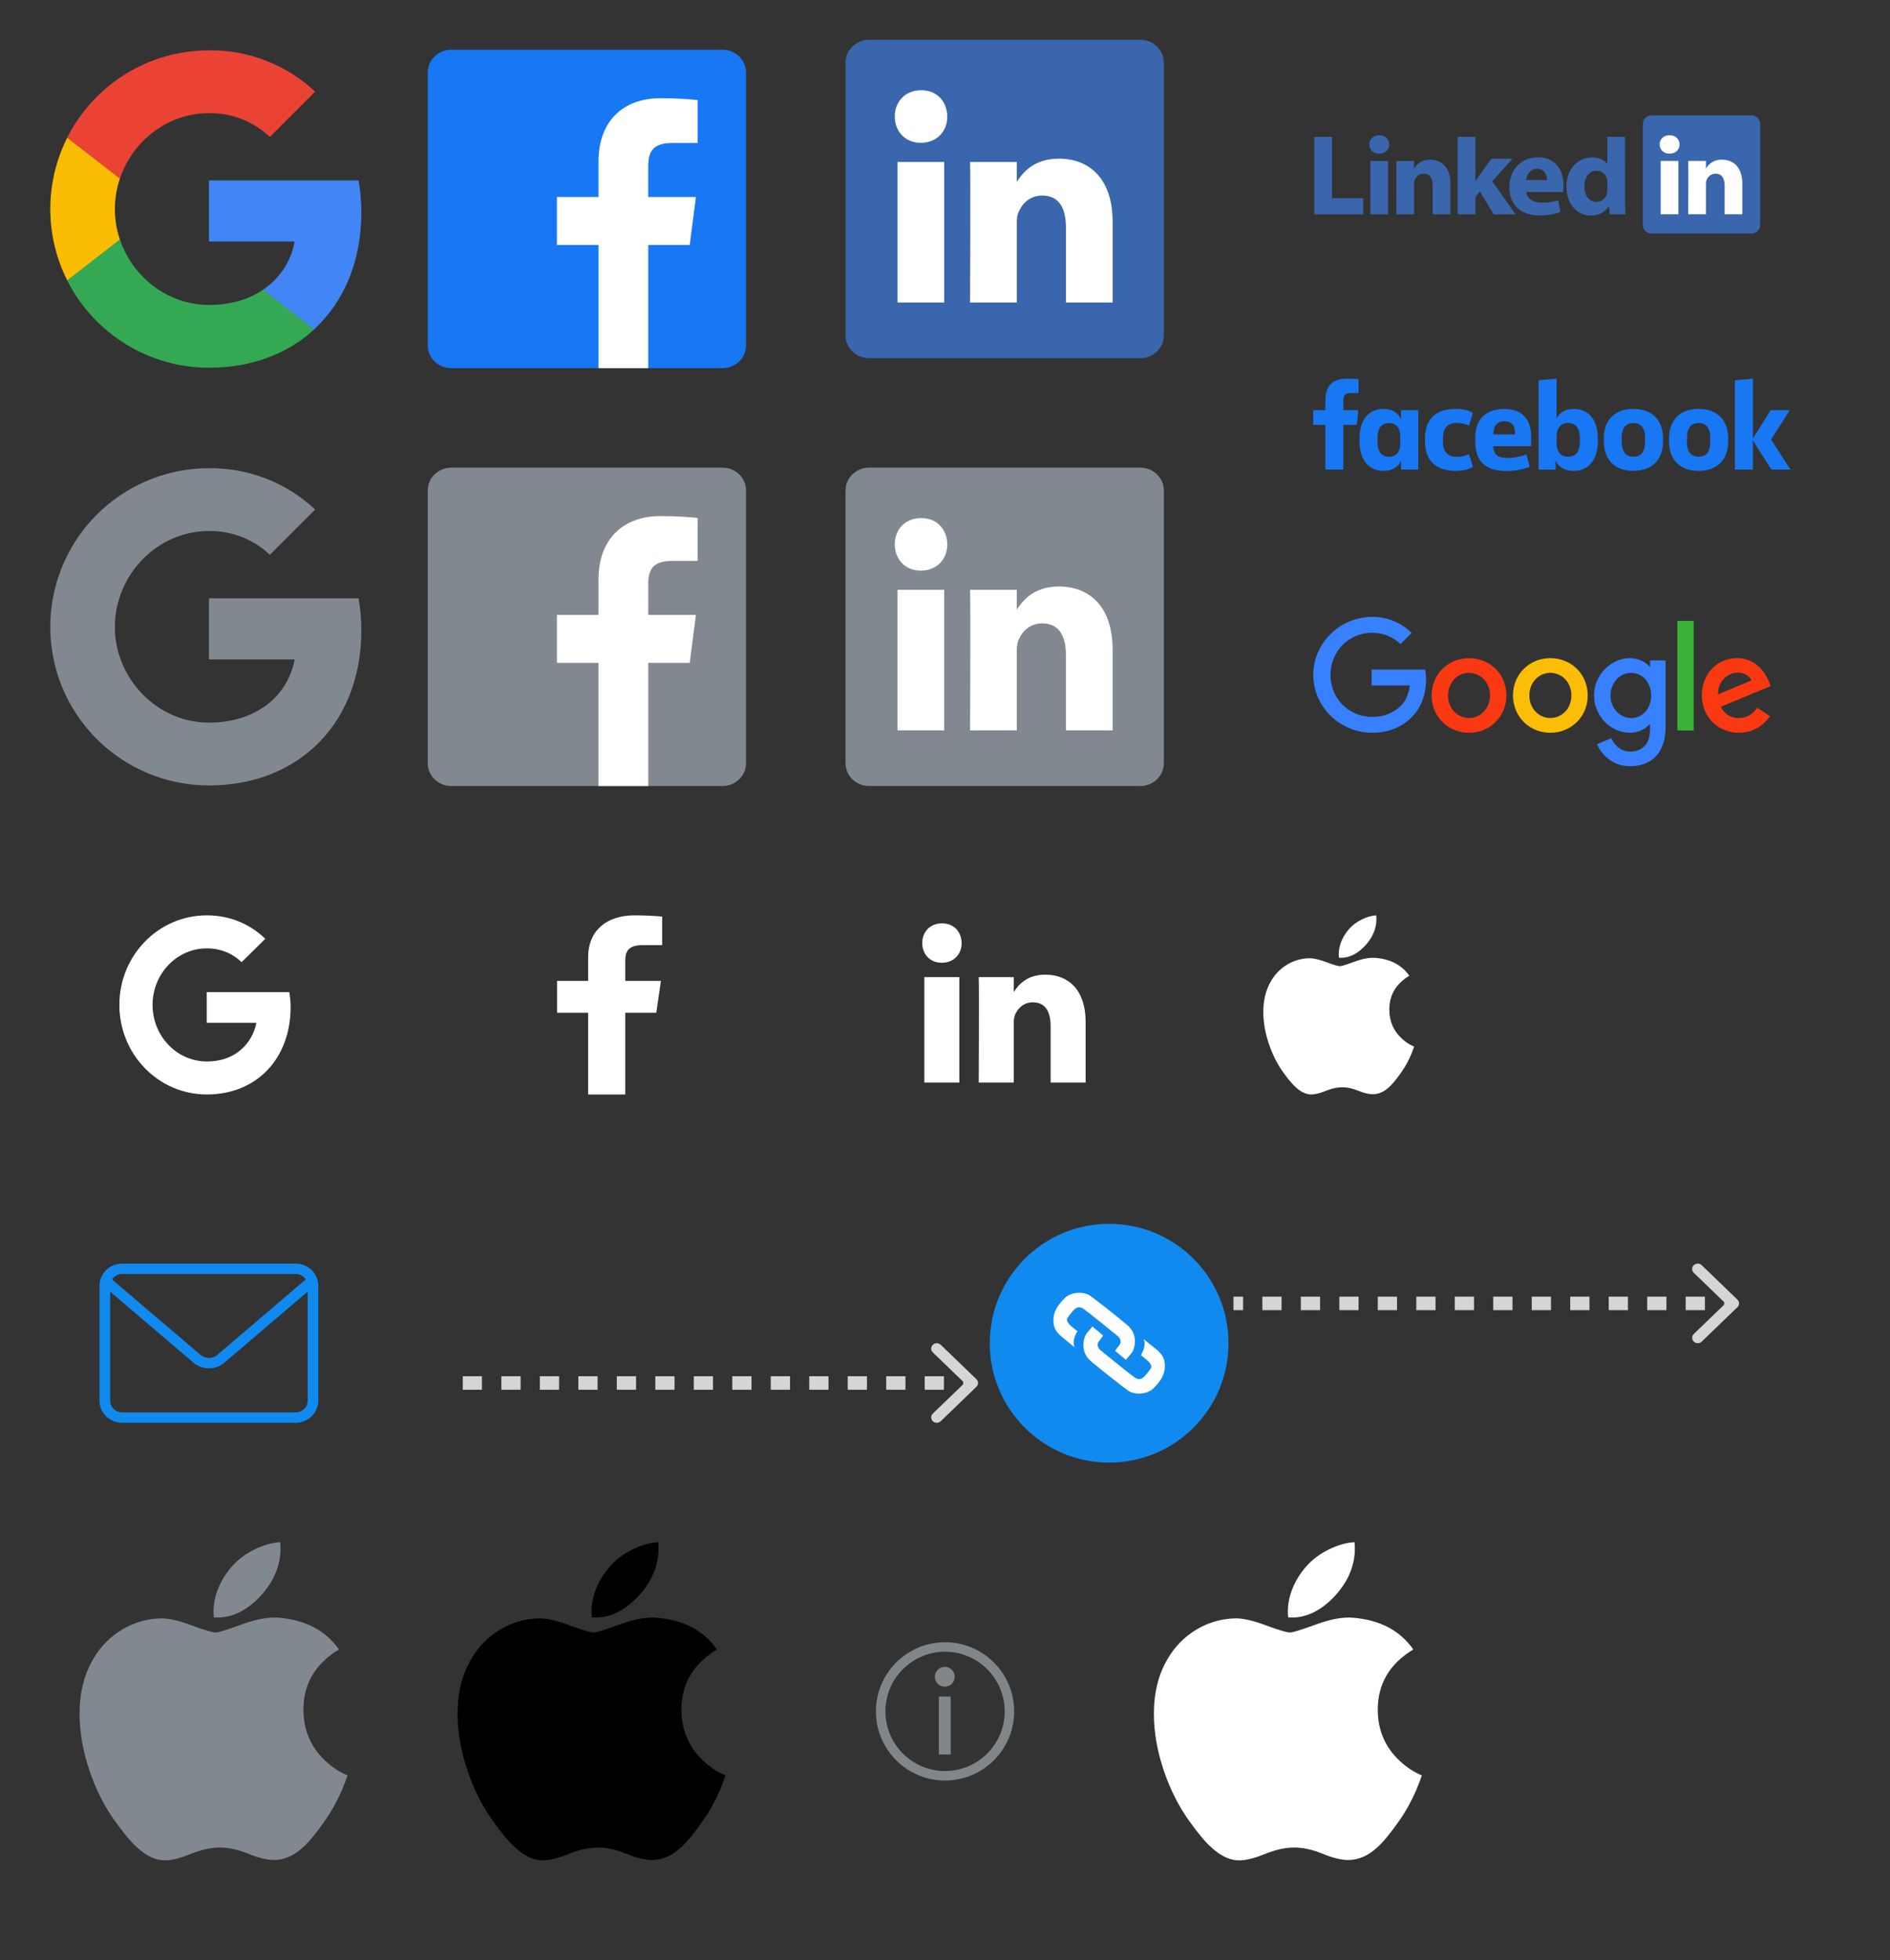 <svg xmlns="http://www.w3.org/2000/svg" width="190" height="197" viewBox="0 0 190 197">
    <rect x="0" y="0" width="190" height="197" fill="#333333" stroke="none"/>
    <g fill="none" fill-rule="evenodd">
        <g>
            <g fill="#81888F" fill-rule="nonzero">
                <path d="M31.326 16.375c0-1.084-.088-2.174-.275-3.24H16.006v6.141h8.615c-.357 1.981-1.506 3.734-3.188 4.847v3.985h5.14c3.018-2.778 4.753-6.88 4.753-11.733z" transform="translate(5 47)"/>
                <path d="M16.002 31.942c4.302 0 7.93-1.412 10.573-3.85l-5.14-3.986c-1.43.973-3.276 1.524-5.427 1.524-4.16 0-7.69-2.807-8.955-6.582H1.749v4.109c2.708 5.386 8.223 8.785 14.253 8.785z" transform="translate(5 47)"/>
                <path d="M7.05 19.065c-.668-1.98-.668-4.126 0-6.107V8.85H1.753c-2.262 4.507-2.262 9.817 0 14.324l5.299-4.109z" transform="translate(5 47)"/>
                <path d="M16.006 6.37c2.274-.034 4.472.821 6.119 2.392l4.553-4.554C23.795 1.5 19.968.012 16.006.058c-6.03 0-11.546 3.4-14.254 8.792l5.299 4.108c1.26-3.78 4.794-6.587 8.955-6.587z" transform="translate(5 47)"/>
            </g>
            <g fill-rule="nonzero">
                <g>
                    <path fill="#1877F2" d="M2.365 32h27.27C30.941 32 32 30.973 32 29.708V2.292C32 1.026 30.941 0 29.635 0H2.365C1.059 0 0 1.026 0 2.292v27.416C0 30.973 1.059 32 2.365 32z" transform="translate(43 5) matrix(1 0 0 -1 0 32)"/>
                    <path fill="#FFF" d="M22.167 32V19.624h4.17l.625-4.822h-4.795v-3.08c0-1.396.39-2.348 2.4-2.348h2.563V5.06c-.443-.06-1.965-.19-3.736-.19-3.697 0-6.227 2.247-6.227 6.375v3.557h-4.181v4.822h4.18V32h5z" transform="translate(43 5)"/>
                </g>
            </g>
            <g fill-rule="nonzero">
                <g>
                    <path fill="#81888F" d="M2.365 32h27.27C30.941 32 32 30.973 32 29.708V2.292C32 1.026 30.941 0 29.635 0H2.365C1.059 0 0 1.026 0 2.292v27.416C0 30.973 1.059 32 2.365 32z" transform="translate(43 47) matrix(1 0 0 -1 0 32)"/>
                    <path fill="#FFF" d="M22.167 32V19.624h4.17l.625-4.822h-4.795v-3.08c0-1.396.39-2.348 2.4-2.348h2.563V5.06c-.443-.06-1.965-.19-3.736-.19-3.697 0-6.227 2.247-6.227 6.375v3.557h-4.181v4.822h4.18V32h5z" transform="translate(43 47)"/>
                </g>
            </g>
            <g>
                <path fill="#3966AD" fill-rule="nonzero" d="M2.365 32h27.27C30.941 32 32 30.973 32 29.708V2.292C32 1.026 30.941 0 29.635 0H2.365C1.059 0 0 1.026 0 2.292v27.416C0 30.973 1.059 32 2.365 32z" transform="translate(85 4) matrix(1 0 0 -1 0 32)"/>
                <path fill="#FFF" d="M9.923 5.07v14.126H5.228V5.07h4.695zM7.575 21.125c1.637 0 2.656 1.174 2.656 2.64-.03 1.5-1.019 2.64-2.625 2.64s-2.656-1.14-2.656-2.64c0-1.466 1.019-2.64 2.594-2.64h.031z" transform="translate(85 4) matrix(1 0 0 -1 0 31.475)"/>
                <path fill="#FFF" d="M12.52 11.948h4.695v7.888c0 .422.03.844.155 1.146.34.843 1.112 1.717 2.409 1.717 1.699 0 2.378-1.296 2.378-3.195v-7.556h4.695v8.099c0 4.339-2.317 6.357-5.405 6.357-2.533 0-3.645-1.415-4.263-2.38h.031v2.049H12.52c.062-1.325 0-14.125 0-14.125z" transform="translate(85 4) matrix(1 0 0 -1 0 38.352)"/>
            </g>
            <g>
                <path fill="#81888F" fill-rule="nonzero" d="M2.365 32h27.27C30.941 32 32 30.973 32 29.708V2.292C32 1.026 30.941 0 29.635 0H2.365C1.059 0 0 1.026 0 2.292v27.416C0 30.973 1.059 32 2.365 32z" transform="translate(85 47) matrix(1 0 0 -1 0 32)"/>
                <path fill="#FFF" d="M9.923 5.07v14.126H5.228V5.07h4.695zM7.575 21.125c1.637 0 2.656 1.174 2.656 2.64-.03 1.5-1.019 2.64-2.625 2.64s-2.656-1.14-2.656-2.64c0-1.466 1.019-2.64 2.594-2.64h.031z" transform="translate(85 47) matrix(1 0 0 -1 0 31.475)"/>
                <path fill="#FFF" d="M12.52 11.948h4.695v7.888c0 .422.03.844.155 1.146.34.843 1.112 1.717 2.409 1.717 1.699 0 2.378-1.296 2.378-3.195v-7.556h4.695v8.099c0 4.339-2.317 6.357-5.405 6.357-2.533 0-3.645-1.415-4.263-2.38h.031v2.049H12.52c.062-1.325 0-14.125 0-14.125z" transform="translate(85 47) matrix(1 0 0 -1 0 38.352)"/>
            </g>
            <g>
                <path d="M0 0H24V24H0z" transform="translate(89 89)"/>
                <path fill="#FFF" d="M7.442 3.803v10.594H3.92V3.803h3.52zm-1.76 12.04c1.227 0 1.991.88 1.991 1.98-.022 1.125-.764 1.98-1.968 1.98-1.205 0-1.992-.855-1.992-1.98 0-1.1.764-1.98 1.945-1.98h.023z" transform="translate(89 89) matrix(1 0 0 -1 0 23.606)"/>
                <path fill="#FFF" d="M9.39 8.96h3.521v5.917c0 .317.023.633.116.86.255.632.834 1.287 1.807 1.287 1.274 0 1.784-.972 1.784-2.396V8.961h3.52v6.074c0 3.254-1.736 4.768-4.053 4.768-1.9 0-2.734-1.061-3.197-1.785h.024v1.537H9.39c.047-.994 0-10.594 0-10.594z" transform="translate(89 89) matrix(1 0 0 -1 0 28.764)"/>
            </g>
            <g fill-rule="nonzero">
                <path fill="#4285F4" d="M31.326 16.375c0-1.084-.088-2.174-.275-3.24H16.006v6.141h8.615c-.357 1.981-1.506 3.734-3.188 4.847v3.985h5.14c3.018-2.778 4.753-6.88 4.753-11.733z" transform="translate(5 5)"/>
                <path fill="#34A853" d="M16.006 31.959c4.302 0 7.93-1.412 10.573-3.85l-5.14-3.986c-1.43.973-3.276 1.524-5.427 1.524-4.161 0-7.69-2.807-8.956-6.582H1.752v4.109c2.708 5.386 8.223 8.785 14.254 8.785z" transform="translate(5 5)"/>
                <path fill="#FBBC04" d="M7.05 19.065c-.668-1.98-.668-4.126 0-6.107V8.85H1.753c-2.262 4.507-2.262 9.817 0 14.324l5.299-4.109z" transform="translate(5 5)"/>
                <path fill="#EA4335" d="M16.006 6.37c2.274-.034 4.472.821 6.119 2.392l4.553-4.554C23.795 1.5 19.968.012 16.006.058c-6.03 0-11.546 3.4-14.254 8.792l5.299 4.108c1.26-3.78 4.794-6.587 8.955-6.587z" transform="translate(5 5)"/>
            </g>
            <g>
                <path d="M0 0H24V24H0z" transform="translate(9 123)"/>
                <path fill="#118AEF" fill-rule="nonzero" d="M20.713 4H3.285c-.606.001-1.187.236-1.615.653-.428.417-.67.982-.67 1.572v11.548c0 .59.24 1.156.67 1.573.428.418 1.009.653 1.615.654h17.428c.607-.001 1.188-.235 1.616-.652.43-.418.67-.983.671-1.573V6.225c-.001-.59-.242-1.155-.67-1.573-.43-.417-1.01-.651-1.617-.652zM3.285 5.043h17.428c.205 0 .406.051.584.147.18.096.33.235.439.403l-8.79 7.495-.026.024c-.244.237-.575.37-.92.37-.345 0-.676-.133-.92-.37l-.026-.024-8.792-7.495c.11-.168.26-.307.439-.403.179-.096.38-.147.584-.147zm17.428 13.912H3.285c-.322 0-.631-.125-.859-.346-.228-.222-.356-.523-.356-.836V6.816l8.266 7.044c.444.425 1.042.664 1.665.664s1.22-.239 1.665-.664l8.265-7.046v10.959c0 .155-.032.309-.093.453-.061.143-.151.274-.264.384-.113.109-.247.196-.395.256-.148.059-.306.089-.466.089z" transform="translate(9 123)"/>
            </g>
            <g>
                <path d="M0 0H24V24H0z" transform="translate(49 89)"/>
                <path fill="#FFF" fill-rule="nonzero" d="M13.86 21v-8.211h3.115l.467-3.2h-3.583V7.546c0-.926.291-1.557 1.793-1.557l1.916-.001V3.126C17.236 3.087 16.099 3 14.776 3c-2.761 0-4.652 1.491-4.652 4.23v2.359H7v3.2h3.124V21h3.735z" transform="translate(49 89)"/>
            </g>
            <g>
                <path d="M0 0H24V24H0z" transform="translate(9 89)"/>
                <path fill="#FFF" fill-rule="nonzero" d="M11.784 10.714V13.8h4.982c-.2 1.324-1.505 3.883-4.982 3.883-2.999 0-5.446-2.546-5.446-5.683s2.447-5.683 5.446-5.683c1.707 0 2.849.746 3.502 1.389l2.384-2.353C16.139 3.887 14.156 3 11.784 3 6.928 3 3 7.024 3 12s3.928 9 8.784 9c5.07 0 8.433-3.651 8.433-8.794 0-.592-.062-1.042-.138-1.492h-8.295z" transform="translate(9 89)"/>
            </g>
            <g>
                <path fill="#D5D5D5" fill-rule="nonzero" d="M77.5 8.34h.968v-.68H77.5v.68zm2.902 0h1.934v-.68h-1.934v.68zm3.869 0h1.934v-.68h-1.934v.68zm3.869 0h1.934v-.68H88.14v.68zm3.868 0h1.935v-.68h-1.935v.68zm3.87 0h1.934v-.68h-1.935v.68zm3.868 0h1.934v-.68h-1.934v.68zm3.87 0h1.934v-.68h-1.934v.68zm3.869 0h1.934v-.68h-1.934v.68zm3.868 0h1.935v-.68h-1.935v.68zm3.87 0h1.933v-.68h-1.934v.68zm3.868 0h1.934v-.68h-1.934v.68zm3.869 0h1.934v-.68h-1.934v.68zm3.868 0h.968v-.68h-.968v.68zm1.33.044c.22-.212.22-.556 0-.768l-3.586-3.457c-.22-.212-.576-.212-.796 0-.22.213-.22.556 0 .768L126.962 8l-3.186 3.073c-.22.212-.22.555 0 .768.22.212.577.212.796 0l3.585-3.457zM77.5 8.68h.968V7.321H77.5v1.358zm2.902 0h1.934V7.321h-1.934v1.358zm3.869 0h1.934V7.321h-1.934v1.358zm3.869 0h1.934V7.321H88.14v1.358zm3.868 0h1.935V7.321h-1.935v1.358zm3.87 0h1.934V7.321h-1.935v1.358zm3.868 0h1.934V7.321h-1.934v1.358zm3.87 0h1.934V7.321h-1.934v1.358zm3.869 0h1.934V7.321h-1.934v1.358zm3.868 0h1.935V7.321h-1.935v1.358zm3.87 0h1.933V7.321h-1.934v1.358zm3.868 0h1.934V7.321h-1.934v1.358zm3.869 0h1.934V7.321h-1.934v1.358zm3.868 0h.968V7.321h-.968v1.358zM3.902 16.34h1.934v-.68H3.902v.68zm3.869 0h1.934v-.68H7.771v.68zm3.869 0h1.934v-.68H11.64v.68zm3.868 0h1.935v-.68h-1.935v.68zm3.87 0h1.934v-.68h-1.935v.68zm3.868 0h1.934v-.68h-1.934v.68zm3.87 0h1.934v-.68h-1.934v.68zm3.869 0h1.934v-.68h-1.934v.68zm3.868 0h1.935v-.68h-1.935v.68zm3.87 0h1.933v-.68h-1.934v.68zm3.868 0h1.934v-.68h-1.934v.68zm3.869 0h1.934v-.68H46.46v.68zm3.868 0h.968v-.68h-.968v.68zm1.33.044c.22-.212.22-.556 0-.768l-3.586-3.457c-.22-.212-.576-.212-.796 0-.22.213-.22.556 0 .768L50.462 16l-3.186 3.073c-.22.212-.22.555 0 .768.22.212.577.212.796 0l3.585-3.457zM.024 16.68h1.924v-1.358H.025v1.358zm3.877 0h1.934v-1.358H3.902v1.358zm3.869 0h1.934v-1.358H7.771v1.358zm3.869 0h1.934v-1.358H11.64v1.358zm3.868 0h1.935v-1.358h-1.935v1.358zm3.87 0h1.934v-1.358h-1.935v1.358zm3.868 0h1.934v-1.358h-1.934v1.358zm3.87 0h1.934v-1.358h-1.934v1.358zm3.869 0h1.934v-1.358h-1.934v1.358zm3.868 0h1.935v-1.358h-1.935v1.358zm3.87 0h1.933v-1.358h-1.934v1.358zm3.868 0h1.934v-1.358h-1.934v1.358zm3.869 0h1.934v-1.358H46.46v1.358zm3.868 0h.968v-1.358h-.968v1.358z" transform="translate(46.5 123)"/>
                <path fill="#118AEF" d="M65 24c6.628 0 12-5.372 12-12S71.628 0 65 0 53 5.372 53 12s5.372 12 12 12z" transform="translate(46.5 123)"/>
                <path fill="#FFF" d="M65.88 11.3c-.204-.17-2.703-2.212-3.436-2.743-.616-.445-1.004.068-1.358.536-.068.09-.134.179-.202.257-.357.426.146.826.668 1.24.087.07.174.14.258.21-.632 1.046-.272 1.618-.272 1.618-.266-.223-.506-.414-.72-.585-.884-.706-1.335-1.065-1.405-1.865-.087-.994.295-1.64 1.062-2.439.765-.798 2.071-.68 2.589-.318.517.361 2.5 1.913 3.745 2.953 1.245 1.042.683 2.544.461 2.81-.222.266-.586.698-.586.698l-1.077-.9c.136-.214.284-.419.444-.615.235-.279.03-.688-.172-.857z" transform="translate(46.5 123)"/>
                <path fill="#FFF" d="M69.18 12.161c.887.707 1.338 1.068 1.408 1.868.088.995-.296 1.642-1.06 2.439-.766.798-2.072.68-2.59.318-.517-.362-2.5-1.914-3.746-2.954-1.245-1.042-.683-2.544-.46-2.81.221-.266.586-.698.586-.698l1.076.9c-.135.214-.284.419-.444.615-.234.28-.03.688.173.857.202.17 2.702 2.213 3.435 2.743.616.445 1.004-.067 1.358-.535.068-.09.134-.178.201-.257.358-.425-.145-.826-.667-1.24-.087-.07-.174-.14-.258-.21.632-1.046.272-1.617.272-1.617.264.221.503.411.716.581z" transform="translate(46.5 123)"/>
            </g>
            <g>
                <g>
                    <path fill="#3966AD" fill-rule="nonzero" d="M33.05 11.11c0 .47.39.851.871.851h10.054c.482 0 .872-.38.872-.85V.939c0-.47-.39-.85-.872-.85H33.921c-.481 0-.871.38-.871.85v10.172z" transform="translate(132 11) matrix(1 0 0 -1 .103 12.558)"/>
                    <path fill="#3966AD" d="M.024 2.016L4.948 2.016 4.948 3.633 1.806 3.633 1.806 9.8.024 9.8zM7.44 2.016v5.361H5.658v-5.36H7.44zM6.55 8.11c.62 0 1.007.412 1.007.927-.011.525-.386.926-.996.926s-1.008-.4-1.008-.926c0-.515.387-.927.985-.927h.011zM8.268 2.016h1.782V5.01c0 .16.011.32.058.435.129.32.422.651.914.651.645 0 .903-.491.903-1.212V2.016h1.782V5.09c0 1.647-.88 2.413-2.052 2.413-.96 0-1.383-.537-1.617-.903h.012v.777H8.268c.023-.503 0-5.36 0-5.36zM16.22 9.8H14.44V2.016h1.782v1.738l.445.56 1.395-2.298h2.192L17.91 5.344l2.051 2.264h-2.145s-1.465-2.026-1.594-2.266V9.8z" transform="translate(132 11) matrix(1 0 0 -1 .103 12.558)"/>
                    <path fill="#3966AD" d="M25.019 4.252c.023.138.058.402.058.7 0 1.387-.703 2.793-2.555 2.793-1.982 0-2.896-1.566-2.896-2.988 0-1.757 1.114-2.855 3.06-2.855.774 0 1.488.114 2.075.354l-.235 1.177c-.48-.16-.973-.239-1.582-.239-.833 0-1.56.342-1.618 1.07l3.693-.011zm-3.705 1.206c.047.457.352 1.132 1.114 1.132.809 0 .996-.72.996-1.132h-2.11zM29.476 9.8V7.105h-.024c-.258.377-.797.629-1.512.629-1.372 0-2.579-1.098-2.567-2.973 0-1.739 1.09-2.87 2.45-2.87.738 0 1.442.32 1.793.937h.035l.07-.812h1.583c-.023.378-.047 1.03-.047 1.67V9.8h-1.781zm0-5.302c0-.137-.012-.275-.036-.389-.105-.492-.527-.835-1.043-.835-.738 0-1.219.595-1.219 1.533 0 .88.41 1.589 1.23 1.589.552 0 .939-.377 1.044-.846.024-.103.024-.218.024-.32v-.732z" transform="translate(132 11) matrix(1 0 0 -1 .103 12.558)"/>
                    <path fill="#FFF" d="M36.626 2.023v5.36h-1.782v-5.36h1.782zm-.891 6.093c.621 0 1.008.411 1.008.926-.012.526-.387.926-.996.926-.61 0-1.008-.4-1.008-.926 0-.515.386-.926.984-.926h.012zM37.612 2.023h1.782v2.993c0 .16.011.32.058.435.13.32.422.652.915.652.644 0 .902-.492.902-1.212V2.023h1.782v3.073c0 1.647-.879 2.413-2.051 2.413-.962 0-1.384-.537-1.618-.903h.012v.778h-1.782c.023-.503 0-5.361 0-5.361z" transform="translate(132 11) matrix(1 0 0 -1 .103 12.558)"/>
                </g>
            </g>
            <g fill-rule="nonzero">
                <path fill="#3780FF" d="M5.681 1h.41c1.419.03 2.815.602 3.818 1.612-.37.378-.748.741-1.11 1.12-.564-.51-1.243-.904-1.984-1.042-1.095-.232-2.276-.024-3.194.601-1.003.656-1.682 1.767-1.828 2.955-.162 1.173.17 2.407.933 3.318.733.887 1.852 1.442 3.01 1.481 1.08.062 2.206-.27 2.993-1.026.617-.532.902-1.343.995-2.13-1.28 0-2.561.008-3.842 0V6.3h5.393c.277 1.705-.124 3.626-1.42 4.845-.864.864-2.06 1.374-3.279 1.474-1.18.116-2.4-.108-3.448-.68C1.87 11.27.867 10.136.373 8.8-.09 7.574-.097 6.186.335 4.95c.393-1.126 1.15-2.122 2.121-2.816C3.39 1.447 4.524 1.07 5.681 1z" transform="translate(132 61)"/>
                <path fill="#38B137" d="M36.619 1.401h1.65v11.017c-.547 0-1.103.008-1.65-.007.007-3.665 0-7.337 0-11.01z" transform="translate(132 61)"/>
                <path fill="#FA3913" d="M14.947 5.22c1.018-.193 2.122.023 2.963.633.763.54 1.296 1.388 1.458 2.314.208 1.073-.054 2.245-.749 3.094-.748.949-1.975 1.458-3.17 1.381-1.096-.062-2.16-.61-2.809-1.504-.733-.988-.91-2.346-.509-3.503.401-1.242 1.535-2.191 2.816-2.415m.231 1.466c-.416.108-.802.347-1.08.687-.748.895-.702 2.353.124 3.186.47.478 1.18.702 1.836.57.61-.107 1.142-.516 1.435-1.056.51-.918.363-2.183-.417-2.901-.501-.463-1.234-.656-1.898-.486z" transform="translate(132 61)"/>
                <path fill="#FCBD06" d="M23.125 5.22c1.165-.224 2.438.1 3.31.918 1.42 1.273 1.574 3.657.362 5.123-.733.926-1.92 1.435-3.093 1.381-1.12-.03-2.222-.586-2.886-1.504-.748-1.011-.91-2.4-.486-3.58.424-1.204 1.535-2.122 2.793-2.338m.231 1.466c-.416.108-.802.347-1.08.679-.74.88-.71 2.314.085 3.155.47.502 1.204.749 1.883.61.601-.116 1.141-.517 1.435-1.057.501-.926.354-2.191-.432-2.909-.502-.463-1.235-.648-1.89-.478z" transform="translate(132 61)"/>
                <path fill="#3780FF" d="M30.06 5.668c.888-.556 2.068-.71 3.025-.232.3.131.548.355.787.579.008-.209 0-.425.008-.64.517.007 1.033 0 1.558.007v6.805c-.008 1.026-.27 2.114-1.01 2.862-.81.826-2.053 1.08-3.171.91-1.196-.177-2.238-1.049-2.7-2.152.462-.224.948-.401 1.427-.61.27.633.817 1.173 1.504 1.297.687.123 1.481-.047 1.929-.618.478-.586.478-1.388.455-2.106-.355.347-.764.656-1.258.772-1.072.3-2.252-.07-3.078-.795-.833-.725-1.327-1.844-1.28-2.955.023-1.257.732-2.469 1.805-3.124m1.597.987c-.47.077-.91.34-1.212.702-.725.864-.725 2.245.008 3.094.417.501 1.088.78 1.736.71.61-.062 1.173-.448 1.474-.98.509-.903.424-2.13-.263-2.916-.424-.486-1.103-.726-1.743-.61z" transform="translate(132 61)"/>
                <path fill="#FA3913" d="M40.252 6.061c.926-.864 2.353-1.157 3.541-.702 1.127.424 1.844 1.497 2.207 2.6-1.674.694-3.34 1.381-5.015 2.075.232.44.587.841 1.065 1.003.671.24 1.473.155 2.037-.293.223-.17.4-.393.57-.61.425.286.85.564 1.274.85-.602.902-1.613 1.535-2.7 1.635-1.204.146-2.485-.316-3.264-1.258-1.28-1.481-1.157-3.965.285-5.3m.826 1.427c-.263.378-.37.841-.363 1.296 1.119-.462 2.238-.925 3.356-1.396-.185-.432-.632-.694-1.088-.764-.733-.13-1.496.263-1.905.864z" transform="translate(132 61)"/>
            </g>
            <g fill="#1877F2" fill-rule="nonzero">
                <path d="M3.772 3.503c-.565 0-.729.25-.729.803v.917H4.55l-.151 1.481H3.044v4.494H1.236V6.704H.018V5.223h1.218v-.891c0-1.494.602-2.283 2.283-2.283.352-.001.704.02 1.053.062v1.394l-.8-.002zM4.675 8.022c0-1.67.791-2.927 2.448-2.927.904 0 1.456.465 1.72 1.042v-.914h1.732v5.975H8.843v-.903c-.251.577-.816 1.03-1.72 1.03-1.657 0-2.448-1.256-2.448-2.928v-.375zm1.808.402c0 .891.326 1.481 1.167 1.481.741 0 1.118-.54 1.118-1.393v-.6c0-.853-.377-1.393-1.118-1.393-.841 0-1.167.59-1.167 1.481v.424zM14.341 5.097c.703 0 1.368.151 1.733.402l-.402 1.28c-.377-.179-.788-.273-1.205-.276-.98 0-1.405.565-1.405 1.532v.351c0 .967.427 1.532 1.405 1.532.417-.002.828-.097 1.205-.276l.402 1.28c-.365.251-1.03.402-1.733.402-2.121 0-3.088-1.142-3.088-2.975v-.276c0-1.833.967-2.976 3.088-2.976zM16.312 8.439v-.527c0-1.694.966-2.81 2.938-2.81 1.858 0 2.674 1.13 2.674 2.787v.955h-3.805c.038.816.402 1.18 1.405 1.18.678 0 1.393-.139 1.92-.364l.332 1.238c-.477.251-1.457.44-2.323.44-2.288-.001-3.141-1.143-3.141-2.899zm1.807-.779h2.185v-.15c0-.653-.263-1.17-1.054-1.17-.816 0-1.13.515-1.13 1.318v.002zM28.624 8.4c0 1.669-.803 2.926-2.458 2.926-.904 0-1.531-.452-1.783-1.03v.904h-1.707V2.222l1.808-.163V6.05c.264-.527.841-.954 1.682-.954 1.658 0 2.459 1.255 2.459 2.926V8.4zm-1.807-.415c0-.841-.326-1.469-1.193-1.469-.74 0-1.142.527-1.142 1.381v.627c0 .854.401 1.381 1.142 1.381.867 0 1.193-.627 1.193-1.468v-.452zM29.23 8.361v-.3c0-1.721.978-2.964 2.974-2.964 1.997 0 2.976 1.243 2.976 2.963v.301c0 1.72-.979 2.963-2.975 2.963s-2.976-1.243-2.976-2.963zm4.142-.427c0-.79-.326-1.418-1.17-1.418-.845 0-1.168.628-1.168 1.418v.553c0 .79.326 1.418 1.168 1.418.84 0 1.17-.627 1.17-1.418v-.553zM35.782 8.361v-.3c0-1.721.979-2.964 2.975-2.964s2.975 1.243 2.975 2.963v.301c0 1.72-.979 2.963-2.975 2.963s-2.975-1.243-2.975-2.963zm4.143-.427c0-.79-.327-1.418-1.168-1.418s-1.167.628-1.167 1.418v.553c0 .79.326 1.418 1.167 1.418s1.168-.627 1.168-1.418v-.553zM44.218 8.073L46 5.223 47.921 5.223 46.051 8.173 47.996 11.198 46.076 11.198 44.218 8.272 44.218 11.198 42.41 11.198 42.41 2.222 44.218 2.059z" transform="translate(132 36)"/>
            </g>
            <g fill="#81888F" fill-rule="nonzero">
                <path d="M29.371 24.92c-.483 1.118-1.056 2.147-1.719 3.092-.904 1.289-1.644 2.181-2.215 2.677-.884.813-1.831 1.23-2.846 1.253-.728 0-1.607-.207-2.63-.628-1.025-.418-1.968-.625-2.83-.625-.904 0-1.873.207-2.91.625-1.04.42-1.876.64-2.516.662-.973.041-1.942-.387-2.91-1.287-.618-.54-1.391-1.463-2.317-2.772-.993-1.397-1.81-3.018-2.45-4.865C3.344 21.056 3 19.123 3 17.252c0-2.142.463-3.99 1.39-5.54.73-1.244 1.7-2.225 2.913-2.946 1.214-.72 2.525-1.087 3.938-1.11.772 0 1.786.238 3.045.708 1.256.471 2.062.71 2.416.71.264 0 1.16-.28 2.679-.836 1.436-.517 2.648-.731 3.64-.647 2.69.217 4.712 1.278 6.056 3.189-2.406 1.457-3.596 3.5-3.572 6.12.021 2.04.762 3.737 2.216 5.086.66.625 1.396 1.109 2.215 1.452-.178.516-.365 1.01-.565 1.483zM23.201.64c0 1.599-.584 3.092-1.749 4.474-1.405 1.644-3.105 2.593-4.949 2.443-.023-.192-.037-.394-.037-.606 0-1.535.669-3.178 1.856-4.522.592-.68 1.346-1.245 2.26-1.697.912-.444 1.774-.69 2.585-.732.024.214.034.428.034.64z" transform="translate(5 155)"/>
            </g>
            <g fill="#000" fill-rule="nonzero">
                <path d="M29.371 24.92c-.483 1.118-1.056 2.147-1.719 3.092-.904 1.289-1.644 2.181-2.215 2.677-.884.813-1.831 1.23-2.846 1.253-.728 0-1.607-.207-2.63-.628-1.025-.418-1.968-.625-2.83-.625-.904 0-1.873.207-2.91.625-1.04.42-1.876.64-2.516.662-.973.041-1.942-.387-2.91-1.287-.618-.54-1.391-1.463-2.317-2.772-.993-1.397-1.81-3.018-2.45-4.865C3.344 21.056 3 19.123 3 17.252c0-2.142.463-3.99 1.39-5.54.73-1.244 1.7-2.225 2.913-2.946 1.214-.72 2.525-1.087 3.938-1.111.772 0 1.786.24 3.045.709 1.256.471 2.062.71 2.416.71.264 0 1.16-.28 2.679-.836 1.436-.517 2.648-.731 3.64-.647 2.69.217 4.712 1.278 6.056 3.189-2.406 1.457-3.596 3.5-3.572 6.12.021 2.04.762 3.737 2.216 5.086.66.625 1.396 1.109 2.215 1.452-.178.516-.365 1.01-.565 1.483zM23.201.64c0 1.599-.584 3.092-1.749 4.474-1.405 1.644-3.105 2.593-4.949 2.443-.023-.192-.037-.394-.037-.606 0-1.535.669-3.178 1.856-4.522.592-.68 1.346-1.245 2.26-1.697.912-.444 1.774-.69 2.585-.732.024.214.034.428.034.64z" transform="translate(43 155)"/>
            </g>
            <g fill="#FFF" fill-rule="nonzero">
                <path d="M29.371 24.92c-.483 1.118-1.056 2.147-1.719 3.092-.904 1.289-1.644 2.181-2.215 2.677-.884.813-1.831 1.23-2.846 1.253-.728 0-1.607-.207-2.63-.628-1.025-.418-1.968-.625-2.83-.625-.904 0-1.873.207-2.91.625-1.04.42-1.876.64-2.516.662-.973.041-1.942-.387-2.91-1.287-.618-.54-1.391-1.463-2.317-2.772-.993-1.397-1.81-3.018-2.45-4.865C3.344 21.056 3 19.123 3 17.252c0-2.142.463-3.99 1.39-5.54.73-1.244 1.7-2.225 2.913-2.946 1.214-.72 2.525-1.087 3.938-1.111.772 0 1.786.24 3.045.709 1.256.471 2.062.71 2.416.71.264 0 1.16-.28 2.679-.836 1.436-.517 2.648-.731 3.64-.647 2.69.217 4.712 1.278 6.056 3.189-2.406 1.457-3.596 3.5-3.572 6.12.021 2.04.762 3.737 2.216 5.086.66.625 1.396 1.109 2.215 1.452-.178.516-.365 1.01-.565 1.483zM23.201.64c0 1.599-.584 3.092-1.749 4.474-1.405 1.644-3.105 2.593-4.949 2.443-.023-.192-.037-.394-.037-.606 0-1.535.669-3.178 1.856-4.522.592-.68 1.346-1.245 2.26-1.697.912-.444 1.774-.69 2.585-.732.024.214.034.428.034.64z" transform="translate(113 155)"/>
            </g>
            <g fill="#81868A" fill-rule="nonzero">
                <g transform="translate(87 164) translate(6.262 2.81)">
                    <circle cx="1.715" cy="1.715" r="1"/>
                    <path d="M1.119 3.702H2.311V9.524H1.119z"/>
                </g>
                <path d="M7.005.056c3.837 0 6.948 3.111 6.948 6.949 0 3.837-3.11 6.948-6.948 6.948-3.838 0-6.949-3.11-6.949-6.948C.056 3.167 3.167.056 7.005.056zm0 .952c-3.307 0-5.997 2.69-5.997 5.997C1.008 10.31 3.698 13 7.005 13 10.31 13 13 10.31 13 7.005c0-3.306-2.69-5.997-5.996-5.997z" transform="translate(87 164) translate(1 1)"/>
            </g>
            <g fill="#FFF" fill-rule="nonzero">
                <path d="M18.844 17.027c-.272.63-.594 1.208-.968 1.74-.509.726-.925 1.228-1.246 1.507-.498.458-1.031.692-1.603.706-.41 0-.904-.117-1.48-.354-.577-.235-1.108-.352-1.593-.352-.509 0-1.054.117-1.638.352-.585.237-1.056.36-1.416.372-.548.024-1.093-.217-1.638-.724-.348-.303-.783-.823-1.304-1.56-.56-.787-1.019-1.699-1.379-2.739C4.193 14.852 4 13.765 4 12.711c0-1.206.26-2.247.783-3.118.41-.7.956-1.253 1.64-1.659.682-.405 1.42-.612 2.216-.625.435 0 1.005.134 1.714.399.707.265 1.16.4 1.36.4.148 0 .653-.158 1.507-.471.809-.291 1.49-.412 2.05-.364 1.514.122 2.652.72 3.408 1.795-1.354.82-2.024 1.97-2.01 3.444.012 1.149.428 2.104 1.247 2.863.371.353.786.625 1.247.818-.1.29-.206.568-.318.834zM15.371 3.36c0 .9-.33 1.74-.985 2.519-.79.925-1.748 1.46-2.785 1.375-.013-.108-.021-.222-.021-.341 0-.865.376-1.79 1.044-2.546.334-.382.758-.7 1.272-.955.514-.25 1-.388 1.456-.412.013.12.019.24.019.36z" transform="translate(123 89)"/>
            </g>
        </g>
    </g>
</svg>
